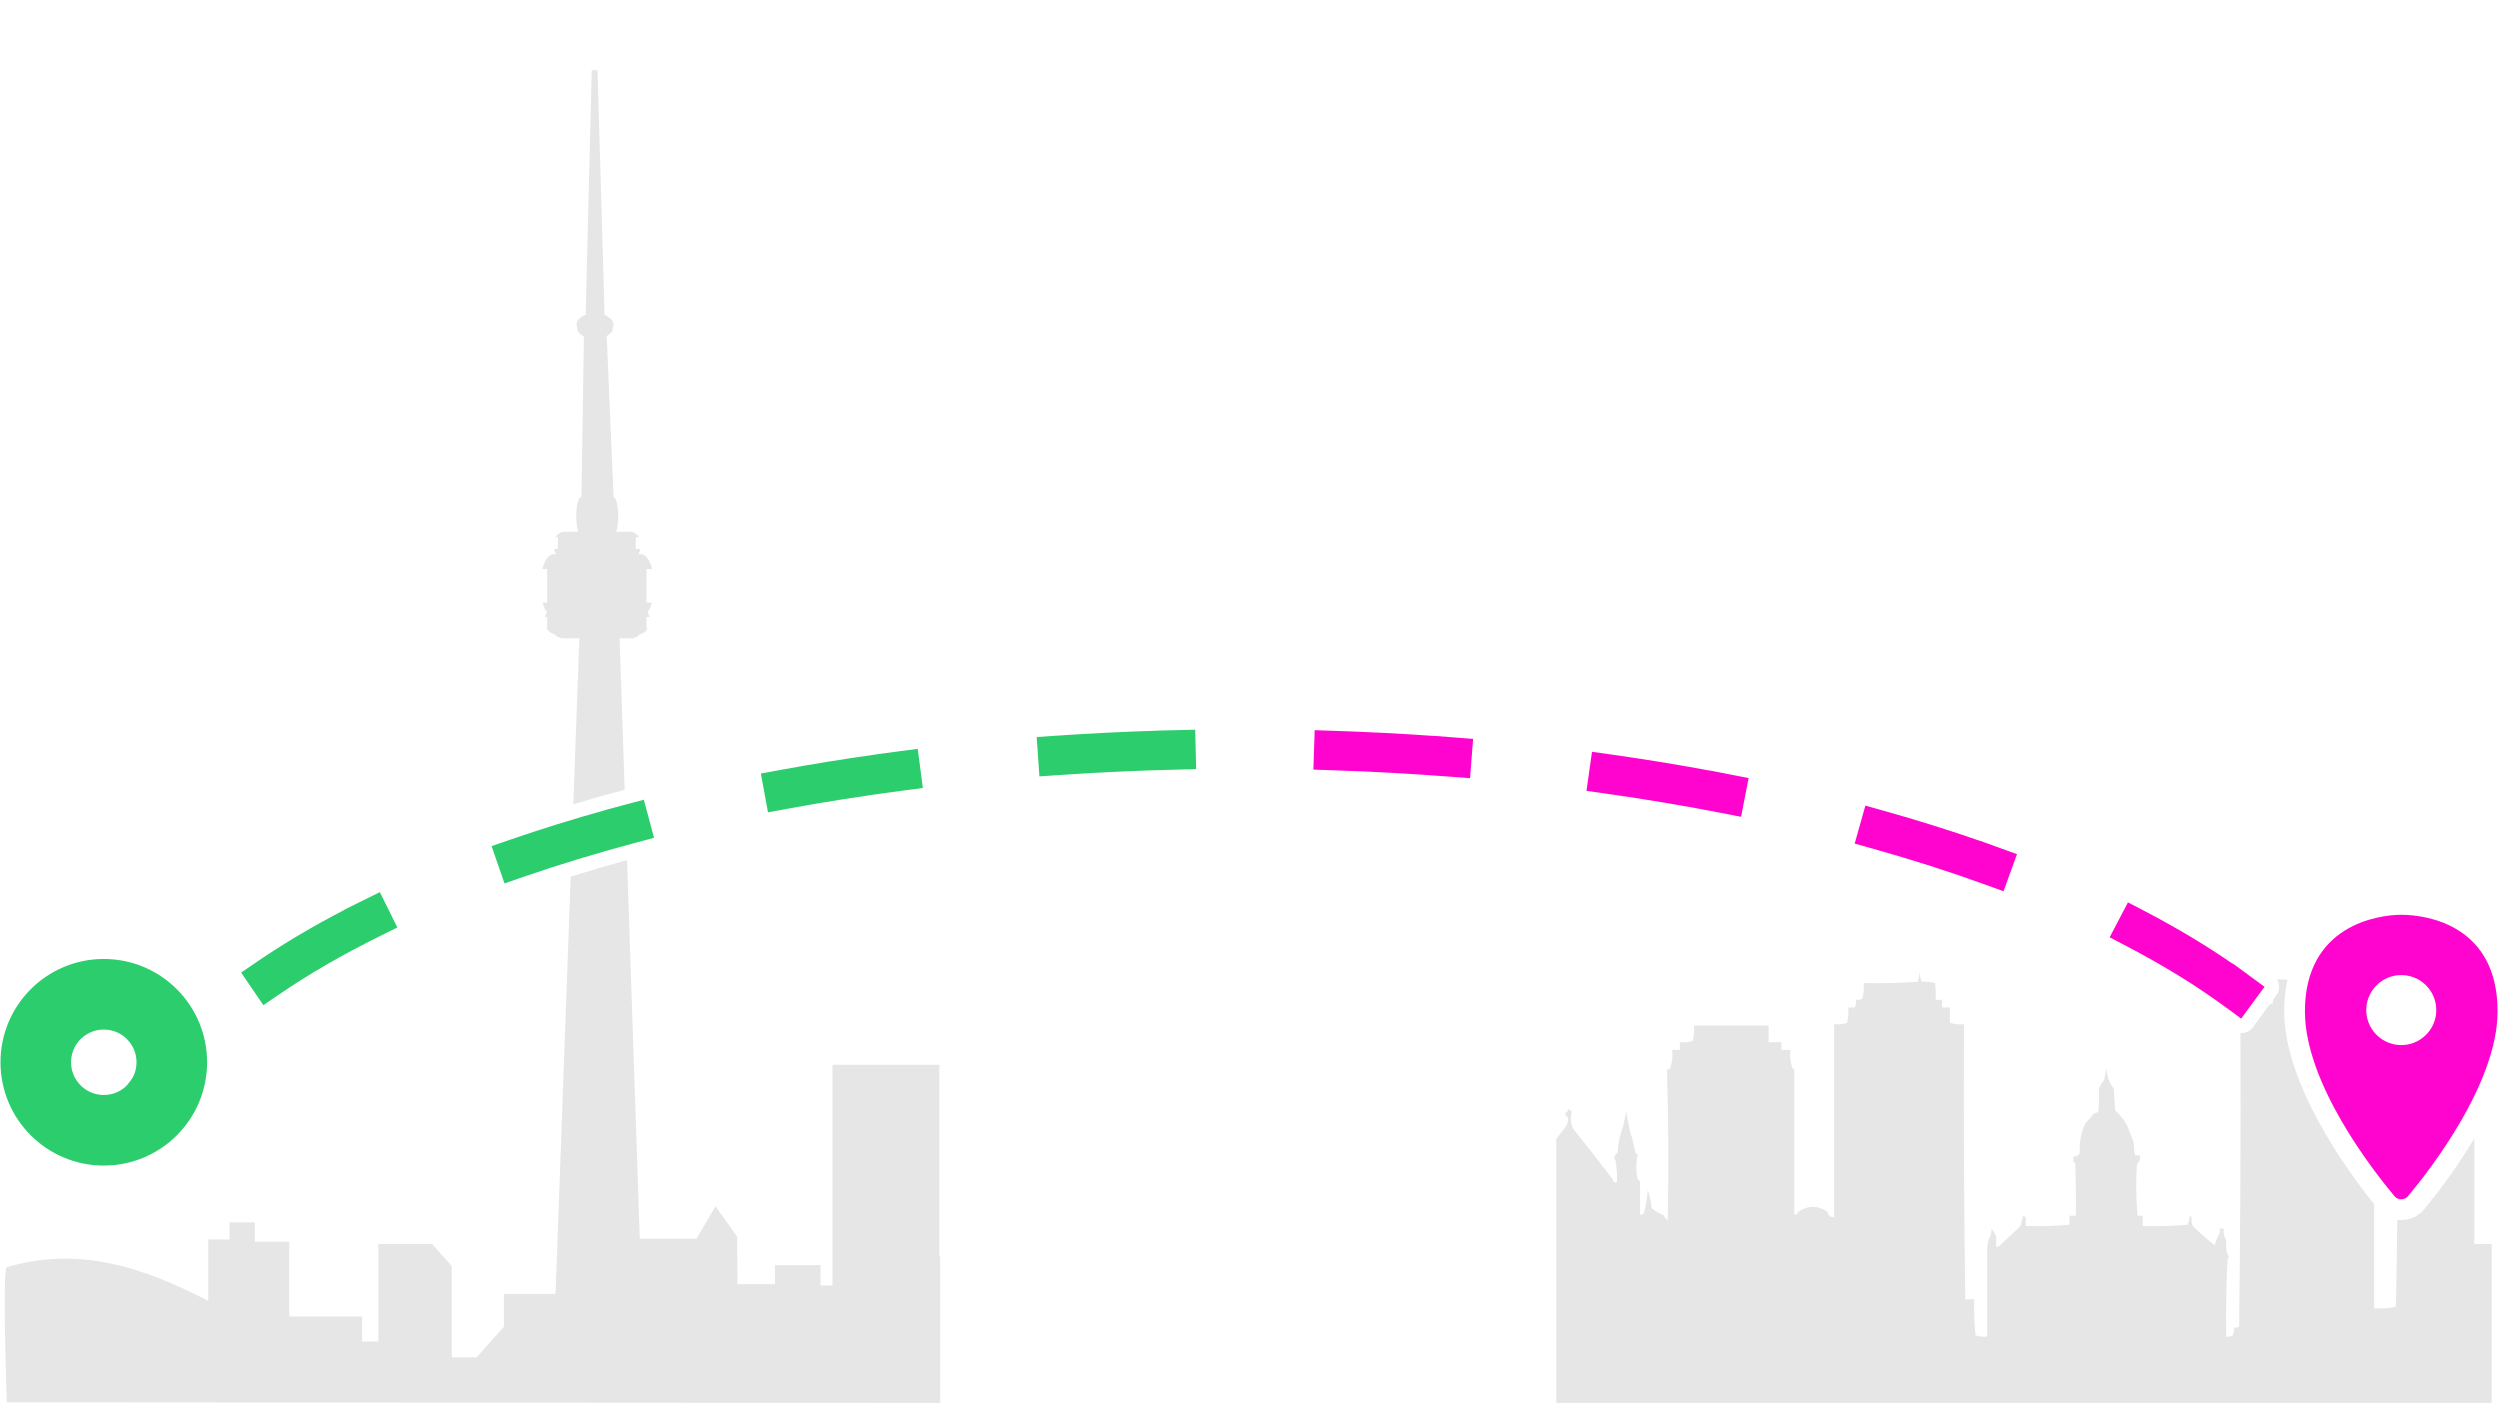 <?xml version="1.0" encoding="UTF-8" standalone="no"?><!DOCTYPE svg PUBLIC "-//W3C//DTD SVG 1.1//EN" "http://www.w3.org/Graphics/SVG/1.1/DTD/svg11.dtd"><svg width="100%" height="100%" viewBox="0 0 602 343" version="1.1" xmlns="http://www.w3.org/2000/svg" xmlns:xlink="http://www.w3.org/1999/xlink" xml:space="preserve" xmlns:serif="http://www.serif.com/" style="fill-rule:evenodd;clip-rule:evenodd;stroke-linecap:round;stroke-miterlimit:1;"><rect id="Artboard1" x="0" y="0" width="601.862" height="342.327" style="fill:none;"/><clipPath id="_clip1"><rect x="0" y="0" width="601.862" height="342.327"/></clipPath><g clip-path="url(#_clip1)"><path d="M150.994,207.115l3.065,91.176l13.671,0l4.557,-7.809l5.209,7.288l0.098,11.457l9.013,-0l0,-4.582l10.975,0l-0,4.897l2.883,-0l0,-53.142l25.723,-0l-0,46.148l0.211,-0l0,35.282l-224.767,-0.16c-0,-0 -1.115,-32.179 -0,-32.512c17.508,-5.231 33.196,0.157 48.508,8.092l0,-14.793l5.121,0.001l-0,-4.098l6.097,-0l-0,4.644l8.289,0l0,18.02l17.556,-0l0,6.006l3.903,0.001l-0,-23.482l12.922,-0l4.755,5.324l-0,21.98l5.972,-0l6.586,-7.37l0,-7.923l12.434,0l3.646,-100.467c4.422,-1.382 8.948,-2.709 13.573,-3.978Zm-12.94,-13.463l1.45,-39.94l-3.709,-0c-0.985,-0 -1.816,-0.405 -2.23,-0.978c-0.796,-0.168 -1.481,-0.67 -1.933,-1.37l0.123,0l0,-2.813l-0.547,-0c0.114,-0.398 0.287,-0.766 0.505,-1.095c-0.432,-0.584 -0.798,-1.393 -1.076,-2.345l1.118,0l0,-8.084l-1.183,-0c0.577,-2.155 1.609,-3.597 2.789,-3.597l0.57,0c-0.245,-0.353 -0.428,-0.776 -0.539,-1.238l0.961,-0l0,-2.814l-0.574,0c0.46,-0.794 1.188,-1.316 2.017,-1.316l3.448,-0c-0.294,-0.852 -0.487,-2.208 -0.487,-3.748c-0,-2.588 0.541,-4.687 1.207,-4.687l0.053,-0l0.584,-38.629c-0.658,-0.325 -1.181,-0.765 -1.511,-1.276l-0.288,-1.835c0.264,-0.89 1.092,-1.641 2.223,-2.078l1.469,-58.91l1.39,-0l1.698,58.935c1.093,0.44 1.891,1.179 2.149,2.053l-0.291,1.835c-0.303,0.465 -0.765,0.873 -1.344,1.187l1.651,38.748c0.629,0.162 1.128,2.171 1.128,4.657c-0,1.54 -0.196,2.896 -0.489,3.748l3.453,-0c0.827,-0 1.555,0.522 2.014,1.316l-0.77,0l-0,2.814l1.156,-0c-0.111,0.462 -0.292,0.885 -0.537,1.238l0.567,0c1.182,0 2.215,1.442 2.792,3.597l-1.379,-0l-0,8.084l1.313,0c-0.278,0.952 -0.643,1.761 -1.076,2.345c0.219,0.329 0.392,0.697 0.506,1.095l-0.743,-0l-0,2.813l0.319,0c-0.452,0.7 -1.136,1.204 -1.935,1.374c-0.413,0.569 -1.245,0.974 -2.227,0.974l-2.64,-0l1.225,36.467l-0.878,0.235l-0,0l-0,0l-0,0c0.56,-0.136 -1.839,0.495 -0.007,0.002l0.007,-0.002l-0,-0l-4.589,1.225c-0.156,0.042 -0.307,0.093 -0.452,0.154c-2.172,0.608 -4.323,1.227 -6.451,1.859Zm9.723,-115.612l0,0.89c0.031,-0.144 0.052,-0.29 0.052,-0.44c-0,-0.153 -0.02,-0.303 -0.052,-0.45Z" style="fill-opacity:0.1;"/><circle cx="24.994" cy="255.794" r="16.376" style="fill:none;stroke:#2ccd6d;stroke-width:17px;"/><path d="M579.086,251.613c-5.331,0.528 -9.775,-3.916 -9.246,-9.247c0.39,-3.945 3.581,-7.137 7.526,-7.527c5.332,-0.528 9.775,3.915 9.247,9.247c-0.39,3.945 -3.581,7.136 -7.527,7.527Zm-0.865,-31.332c-5.7,0 -23.194,2.596 -23.194,23.262c-0,17.299 16.25,38.146 21.547,44.482c0.858,1.027 2.435,1.027 3.293,-0.001c5.296,-6.339 21.548,-27.204 21.548,-44.503c-0,-20.667 -16.928,-23.24 -23.194,-23.24Z" style="fill:#ff04ce;"/><path d="M595.822,274.104l-0,25.454l4.187,0l0,38.272l-225.263,0l0,-63.578c0.738,-0.957 1.477,-1.912 2.219,-2.863c0.351,-0.482 0.557,-1.05 0.619,-1.703c0.035,-0.526 -0.171,-0.887 -0.619,-1.083l0,-0.62c0.435,-0.146 0.642,-0.456 0.619,-0.928c0.31,0.206 0.619,0.412 0.929,0.619c-0.489,1.508 -0.334,2.953 0.464,4.334c3.223,3.993 6.371,8.017 9.442,12.072l-0,0.31c0.219,0.28 0.529,0.383 0.928,0.309c0.1,-1.71 -0.003,-3.361 -0.309,-4.952c0.053,-0.307 -0.05,-0.514 -0.31,-0.62c-0.067,-0.675 0.191,-1.19 0.774,-1.547c0.136,-2.272 0.601,-4.439 1.393,-6.501c0.178,-1.134 0.436,-2.269 0.774,-3.405c0.056,0.989 0.211,1.918 0.464,2.786c0.154,1.285 0.464,2.523 0.929,3.715c0.208,1.141 0.466,2.276 0.774,3.405c0.119,0.172 0.273,0.275 0.464,0.309l0,0.31c-0.377,1.901 -0.377,3.759 0,5.572c0.103,0.309 0.31,0.516 0.619,0.619l0,8.048c0.4,0.074 0.71,-0.029 0.929,-0.309c0.485,-1.819 0.794,-3.676 0.929,-5.572c0.507,1.366 0.816,2.81 0.928,4.334c0.927,0.774 1.959,1.393 3.096,1.857l0,0.31c0.3,0.25 0.558,0.559 0.774,0.928c0.257,-12.022 0.206,-23.991 -0.155,-35.908l0,-0.619l0.619,-0c0.601,-1.411 0.808,-2.959 0.619,-4.644l1.858,0l-0,-1.857c1.096,0.097 2.128,-0.007 3.095,-0.31c0.305,-1.175 0.408,-2.414 0.31,-3.714l17.954,-0l0,4.024l3.096,-0l-0,1.857l2.167,0c-0.189,1.685 0.017,3.233 0.619,4.644l0.309,-0l0,34.979c0.52,0.067 0.83,-0.14 0.929,-0.619c2.361,-1.622 4.734,-1.622 7.12,0c0.089,0.924 0.605,1.337 1.547,1.239l0,-46.434c1.097,0.097 2.129,-0.006 3.096,-0.31c0.304,-1.175 0.408,-2.413 0.31,-3.714l1.547,-0c0.298,-0.547 0.401,-1.166 0.31,-1.858c0.593,0.088 1.108,-0.015 1.548,-0.309c0.304,-1.176 0.407,-2.414 0.309,-3.715c4.389,0.102 8.723,-0.001 13.002,-0.309c0.253,-0.765 0.407,-1.59 0.464,-2.477c0.057,0.887 0.211,1.712 0.464,2.477c1.117,-0.09 2.2,0.013 3.251,0.309c0.154,1.338 0.206,2.679 0.154,4.024l1.548,0l0,1.858l1.858,-0l-0,3.714c1.071,0.304 2.206,0.408 3.405,0.31c-0.103,22.134 -0,44.216 0.309,66.245l2.167,0c-0.101,2.946 0.002,5.835 0.31,8.668c0.862,0.302 1.791,0.405 2.786,0.309l-0,-19.811c-0.055,-1.156 0.048,-2.291 0.309,-3.405c0.498,-0.82 0.756,-1.749 0.774,-2.786c0.289,0.42 0.547,0.833 0.774,1.238c0.227,0.374 0.33,0.786 0.31,1.238l-0,1.857c0.399,0.074 0.709,-0.029 0.928,-0.309c1.643,-1.539 3.294,-3.087 4.953,-4.644c0.206,-0.782 0.412,-1.607 0.619,-2.476c0.212,0.112 0.418,0.215 0.619,0.31l0,2.166c3.564,0.102 7.072,-0.001 10.525,-0.309l0,-2.167l1.548,-0c0.052,-4.232 0,-8.462 -0.155,-12.692c-0.118,-0.172 -0.273,-0.275 -0.464,-0.309l-0,-1.239c1.221,0.004 1.737,-0.615 1.548,-1.857c-0.014,-2.176 0.45,-4.239 1.393,-6.191c0.704,-0.733 1.374,-1.506 2.012,-2.322c0.184,-0.143 0.39,-0.195 0.619,-0.155c0.191,-0.034 0.346,-0.137 0.464,-0.309c0.155,-1.855 0.206,-3.712 0.155,-5.572c0.289,-0.729 0.701,-1.4 1.238,-2.012c0.169,-0.987 0.375,-1.967 0.619,-2.941c-0.013,1.876 0.554,3.527 1.703,4.953c0.103,1.754 0.206,3.508 0.31,5.262c1.209,1.088 2.189,2.327 2.94,3.715c0.524,1.369 1.04,2.71 1.548,4.024c0.036,1.04 0.139,2.072 0.31,3.096l1.238,-0c0.073,0.844 -0.185,1.566 -0.774,2.167c-0.256,4.181 -0.204,8.308 0.155,12.382l1.238,-0l-0,2.476c3.667,0.102 7.278,-0.001 10.834,-0.309c0.252,-0.66 0.407,-1.382 0.465,-2.167c0.118,0.172 0.273,0.275 0.464,0.31c-0.095,0.75 0.008,1.472 0.31,2.166c1.662,1.663 3.416,3.211 5.262,4.644c0.233,-0.865 0.543,-1.69 0.929,-2.477c0.294,-0.439 0.397,-0.955 0.309,-1.547l0.929,-0c-0.134,1.045 0.073,1.974 0.619,2.786l0,0.619c-0.096,0.994 0.007,1.923 0.31,2.786c0.367,0.452 0.367,0.865 -0,1.238c-0.309,6.137 -0.412,12.328 -0.31,18.573c0.593,0.088 1.109,-0.015 1.548,-0.309c0.297,-0.547 0.401,-1.166 0.309,-1.858c0.495,0.083 0.908,-0.02 1.239,-0.309c0.3,-23.483 0.406,-47.015 0.318,-70.597c1.137,0.059 2.28,-0.438 3.004,-1.424l4.068,-5.54c0.221,-0.04 0.441,-0.086 0.658,-0.138c0.051,-0.312 0.095,-0.626 0.135,-0.942l0.757,-1.031c0.217,-0.294 0.391,-0.627 0.509,-0.988c0.326,-0.995 0.185,-2.056 -0.337,-2.912c0.84,0.051 1.683,0.096 2.527,0.136c-0.503,2.275 -0.785,4.802 -0.785,7.609c-0,17.443 15.179,38.397 21.649,46.397l0,25.096c1.711,0.099 3.362,-0.004 4.953,-0.31c0.259,-0.105 0.363,-0.312 0.31,-0.619c0.154,-6.78 0.257,-13.573 0.309,-20.377c2.335,0.318 4.799,-0.515 6.457,-2.501c2.575,-3.082 7.506,-9.407 12.117,-17.125Z" style="fill-opacity:0.1;"/><path d="M40.603,263.885l2.851,-3.799l-7.597,-5.703l-5.703,7.598l7.597,5.703l2.852,-3.799Zm495.242,-21.419c0,0 3.829,2.812 3.829,2.812l5.622,-7.658l0,-0l0,-0l-3.828,-2.811l-0.001,-0.001l-3.828,-2.811l-0.043,0.058c-6.349,-4.385 -13.359,-8.583 -20.975,-12.568l-4.209,-2.202l-4.404,8.417l4.208,2.202c8.746,4.577 16.656,9.442 23.629,14.562Zm-444.372,-27.641l0,-0l-4.258,2.104l-0.001,0l-4.257,2.105l0.021,0.042c-7.611,3.944 -14.625,8.101 -20.988,12.441l-3.924,2.677l5.354,7.848l3.924,-2.677c7.184,-4.901 15.242,-9.551 24.08,-13.919c0,-0 4.258,-2.105 4.258,-2.105l-4.209,-8.517l0,0.001Zm386.512,-1.829c0,0 4.465,1.622 4.465,1.622l3.242,-8.93l0,-0l0,-0l-4.465,-1.621l0,-0l-4.464,-1.621l-0.012,0.03c-7.356,-2.561 -15.032,-4.966 -22.998,-7.203l-4.573,-1.284l-2.569,9.146l4.574,1.284c9.361,2.629 18.311,5.495 26.8,8.577Zm-322.947,-20.426l-0,-0l-4.589,1.225l-0.001,0l-4.588,1.226l0.006,0.025c-7.965,2.219 -15.641,4.606 -23.001,7.148l-4.49,1.551l3.102,8.98l4.489,-1.551c8.555,-2.955 17.549,-5.695 26.933,-8.2l4.59,-1.226l-2.451,-9.178l-0,-0Zm259.548,3.205l4.663,0.91l1.82,-9.324l-0,0l-0,0l-4.662,-0.91l-0.001,0l-4.661,-0.91l-0.005,0.024c-7.715,-1.437 -15.616,-2.728 -23.683,-3.868l-4.703,-0.664l-1.33,9.406l4.703,0.665c9.533,1.347 18.83,2.909 27.859,4.671Zm-193.6,-15.451l0,-0l-4.709,0.619l-0,0l-4.709,0.62l0.002,0.021c-8.065,1.126 -15.967,2.405 -23.685,3.826l-4.671,0.861l1.721,9.343l4.672,-0.861c9.056,-1.668 18.37,-3.136 27.909,-4.391c-0,0 4.709,-0.619 4.709,-0.619l-1.238,-9.419l-0.001,-0Zm128.269,6.707c-0,-0 4.736,0.366 4.736,0.366l0.732,-9.472l-0,0l-0,0l-4.736,-0.366l-0.001,0l-4.735,-0.366l-0.002,0.02c-7.868,-0.551 -15.849,-0.961 -23.927,-1.226l-4.748,-0.156l-0.311,9.495l4.747,0.156c9.561,0.313 18.984,0.833 28.245,1.549Zm-61.451,-11.319l-0,-0l-4.749,0.115l0,0l-4.748,0.116l0,0.019c-8.076,0.253 -16.057,0.653 -23.928,1.192l-4.739,0.324l0.649,9.478l4.739,-0.324c9.272,-0.635 18.7,-1.074 28.259,-1.307c-0,-0 4.749,-0.116 4.749,-0.116l-0.232,-9.497l-0,-0Z" style="fill:url(#_Linear2);"/></g><defs><linearGradient id="_Linear2" x1="0" y1="0" x2="1" y2="0" gradientUnits="userSpaceOnUse" gradientTransform="matrix(525.198,0,0,80.655,36.804,220.706)"><stop offset="0" style="stop-color:#2ccd6d;stop-opacity:1"/><stop offset="0.5" style="stop-color:#2ccd6d;stop-opacity:1"/><stop offset="0.51" style="stop-color:#ff04ce;stop-opacity:1"/><stop offset="1" style="stop-color:#ff04ce;stop-opacity:1"/></linearGradient></defs></svg>
